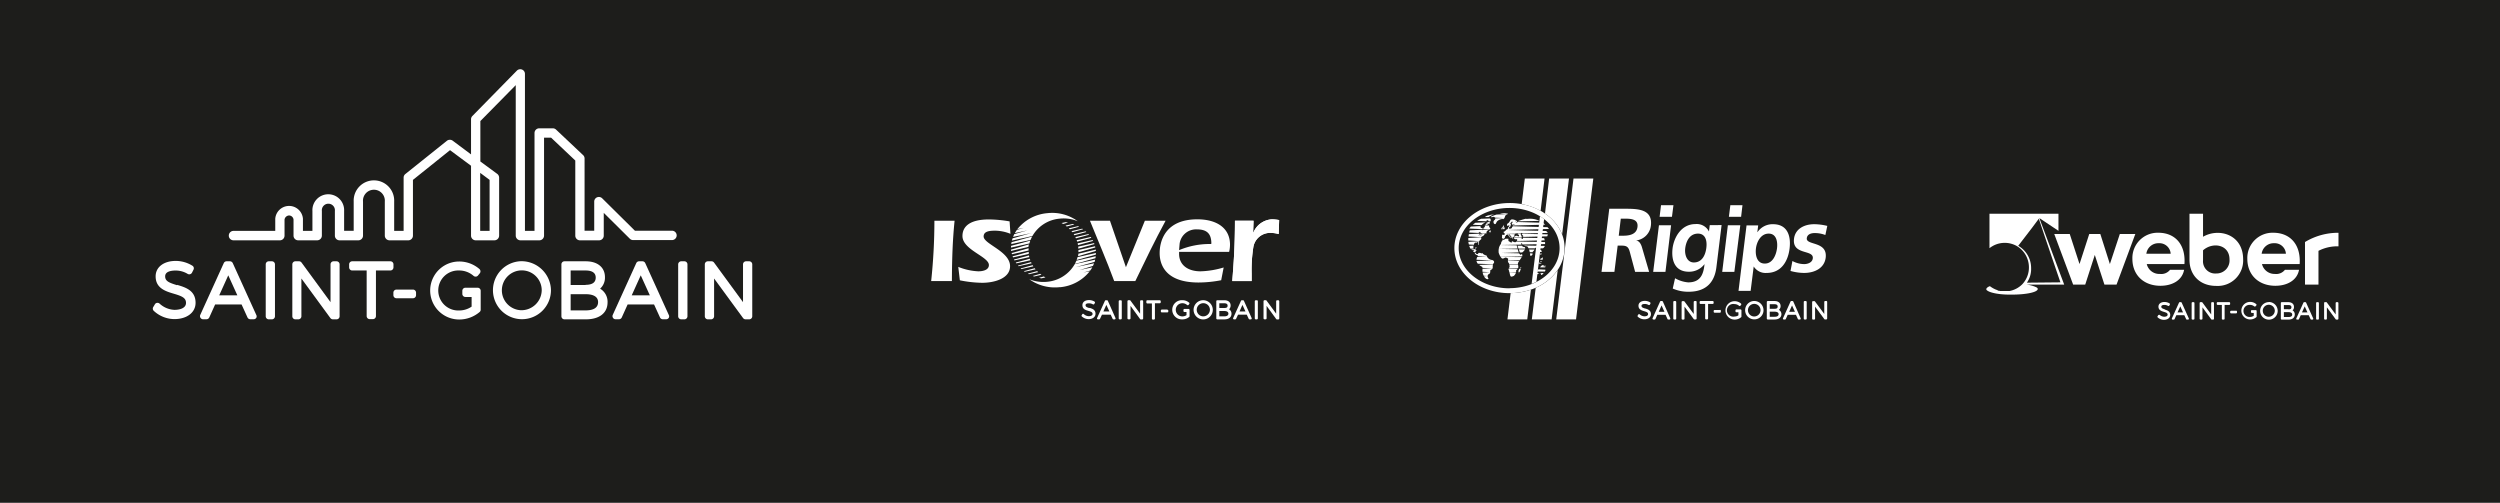 <svg xmlns="http://www.w3.org/2000/svg" viewBox="0 0 603.35 121.34"><defs><style>.a4f0eda6-5196-4254-9398-17dd9735924e{fill:#1d1d1b;}.b6dce0d1-a8b7-4854-a0da-803b17b948f2{fill:#fff;}</style></defs><g id="a2aa39d3-c938-4af4-9b2e-5b5ee96911c1" data-name="Layer 2"><g id="a81ef1fe-7ffb-43d4-aa47-12e78e80e250" data-name="Layer 1"><rect class="a4f0eda6-5196-4254-9398-17dd9735924e" width="603.35" height="121.34"></rect><line class="b6dce0d1-a8b7-4854-a0da-803b17b948f2" x1="202.95" y1="101.74" x2="202.95" y2="16.7"></line><path class="b6dce0d1-a8b7-4854-a0da-803b17b948f2" d="M42.74,68.83c-2-.61-2.88-1-2.88-2.14s1.36-1.4,2.54-1.4a5.53,5.53,0,0,1,2.87.8.75.75,0,0,0,1.07-.29l.34-.68a.73.73,0,0,0-.26-1,7.65,7.65,0,0,0-4-1.15c-2.91,0-4.86,1.5-4.86,3.72,0,2.89,2.44,3.62,4.4,4.2s2.94,1,2.93,2.23-1.44,1.66-2.79,1.66a5.64,5.64,0,0,1-3.55-1.47.76.76,0,0,0-.62-.22.7.7,0,0,0-.55.35l-.4.67a.74.74,0,0,0,.12.9,7.36,7.36,0,0,0,5,2c3,0,5.1-1.59,5.1-3.93,0-3-2.46-3.73-4.45-4.33"></path><path class="b6dce0d1-a8b7-4854-a0da-803b17b948f2" d="M52.91,71.27l2.18-4.82,2.19,4.82Zm3.26-7.78a.75.75,0,0,0-.68-.43h-.8a.75.75,0,0,0-.68.43L48.33,76a.75.75,0,0,0,.06.71.73.73,0,0,0,.62.34h.82a.75.75,0,0,0,.68-.44l1.41-3.13H58.3l1.43,3.13a.75.75,0,0,0,.68.44h.82a.73.73,0,0,0,.62-.34.72.72,0,0,0,0-.71Z"></path><path class="b6dce0d1-a8b7-4854-a0da-803b17b948f2" d="M65.62,63.06h-.75a.74.74,0,0,0-.74.74V76.33a.74.74,0,0,0,.74.74h.75a.74.74,0,0,0,.74-.74V63.8a.74.74,0,0,0-.74-.74"></path><path class="b6dce0d1-a8b7-4854-a0da-803b17b948f2" d="M81.25,63.06h-.74a.74.74,0,0,0-.74.74v9.12l-7-9.56a.74.74,0,0,0-.6-.3h-.88a.74.74,0,0,0-.74.74V76.33a.74.74,0,0,0,.74.74H72a.74.74,0,0,0,.74-.74V67.21l7,9.56a.77.77,0,0,0,.6.3h.88a.74.74,0,0,0,.74-.74V63.8a.74.74,0,0,0-.74-.74"></path><path class="b6dce0d1-a8b7-4854-a0da-803b17b948f2" d="M94.17,63.06H85a.74.74,0,0,0-.74.74v.74a.75.75,0,0,0,.74.74h3.49v11a.74.74,0,0,0,.74.74h.76a.74.74,0,0,0,.74-.74v-11h3.49a.75.75,0,0,0,.74-.74V63.8a.74.74,0,0,0-.74-.74"></path><path class="b6dce0d1-a8b7-4854-a0da-803b17b948f2" d="M99.68,69.89h-4a.74.74,0,0,0-.74.74v.61a.74.74,0,0,0,.74.74h4a.74.74,0,0,0,.73-.74v-.61a.74.74,0,0,0-.73-.74"></path><path class="b6dce0d1-a8b7-4854-a0da-803b17b948f2" d="M115.24,69.44h-2.92a.74.74,0,0,0-.74.74v.75a.74.74,0,0,0,.74.74h1.5V74a5.29,5.29,0,0,1-3,.93,4.83,4.83,0,1,1,0-9.65,5.23,5.23,0,0,1,3.47,1.3.74.74,0,0,0,.55.18.72.72,0,0,0,.52-.27l.45-.55a.76.76,0,0,0-.09-1,7.44,7.44,0,0,0-4.9-1.83,7,7,0,1,0,0,14,7.58,7.58,0,0,0,4.93-1.81.71.71,0,0,0,.26-.56V70.18a.74.74,0,0,0-.74-.74"></path><path class="b6dce0d1-a8b7-4854-a0da-803b17b948f2" d="M125.74,74.87a4.81,4.81,0,1,1,5-4.82,4.91,4.91,0,0,1-5,4.82m0-11.83a7,7,0,1,0,7.23,7,7.13,7.13,0,0,0-7.23-7"></path><path class="b6dce0d1-a8b7-4854-a0da-803b17b948f2" d="M137.72,71h3.62c1.14,0,3,.24,3,1.91s-1.66,2-3,2h-3.62Zm3.62-2.22h-3.62V65.28h3.62c1.1,0,2.43.29,2.43,1.71,0,1.16-.82,1.75-2.43,1.75m3.49.93A3.55,3.55,0,0,0,146,66.9c0-2.37-1.78-3.84-4.65-3.84h-5.12a.74.74,0,0,0-.74.74V76.33a.74.74,0,0,0,.74.74h5.16c3.28,0,5.24-1.54,5.24-4.11a3.67,3.67,0,0,0-1.8-3.29"></path><path class="b6dce0d1-a8b7-4854-a0da-803b17b948f2" d="M152.46,71.27l2.18-4.82,2.19,4.82Zm3.26-7.78a.75.75,0,0,0-.68-.43h-.8a.75.75,0,0,0-.68.43L147.88,76a.75.75,0,0,0,.06.71.73.73,0,0,0,.62.34h.82a.75.75,0,0,0,.68-.44l1.41-3.13h6.38l1.43,3.13a.74.74,0,0,0,.67.44h.83a.73.73,0,0,0,.62-.34.72.72,0,0,0,0-.71Z"></path><path class="b6dce0d1-a8b7-4854-a0da-803b17b948f2" d="M165.17,63.06h-.75a.75.75,0,0,0-.75.74V76.33a.75.75,0,0,0,.75.74h.75a.74.74,0,0,0,.74-.74V63.8a.74.74,0,0,0-.74-.74"></path><path class="b6dce0d1-a8b7-4854-a0da-803b17b948f2" d="M180.8,63.06h-.74a.74.74,0,0,0-.74.74v9.12l-7-9.56a.74.74,0,0,0-.6-.3h-.88a.74.74,0,0,0-.74.74V76.33a.74.74,0,0,0,.74.74h.76a.74.74,0,0,0,.74-.74V67.21l7,9.56a.77.77,0,0,0,.6.3h.88a.74.74,0,0,0,.73-.74V63.8a.74.74,0,0,0-.73-.74"></path><path class="b6dce0d1-a8b7-4854-a0da-803b17b948f2" d="M162.16,55.68h-8.92l-.07-.06-7.84-7.76a1.14,1.14,0,0,0-1.23-.24,1.12,1.12,0,0,0-.69,1v7.06h-2.33V38.25a1.11,1.11,0,0,0-.36-.82l-6.52-6.15a1.11,1.11,0,0,0-.77-.31h-3.26A1.13,1.13,0,0,0,129,32.1V55.72h-2.31V17.79a1.12,1.12,0,0,0-.7-1,1.16,1.16,0,0,0-1.24.25L114,28a1.14,1.14,0,0,0-.32.8v8.46l-4.42-3.3a1.16,1.16,0,0,0-1.38,0L97.83,42a1.1,1.1,0,0,0-.42.88V55.72H95.13V48.64a4.89,4.89,0,1,0-9.77,0v7.06H83.05V50.91a3.83,3.83,0,1,0-7.65,0v4.8H73.11v-.21c0-1,0-2.21,0-2.71a3.35,3.35,0,0,0-6.68,0v2.93H56.35a1.14,1.14,0,0,0-1.13,1.13A1.13,1.13,0,0,0,56.35,58H67.54a1.13,1.13,0,0,0,1.13-1.13V53a1.16,1.16,0,0,1,1.09-1A1.11,1.11,0,0,1,70.84,53c0,.29,0,3.83,0,3.83A1.13,1.13,0,0,0,72,58h4.55a1.14,1.14,0,0,0,1.13-1.13V50.92a1.58,1.58,0,1,1,3.14,0v5.94A1.13,1.13,0,0,0,81.92,58h4.57a1.13,1.13,0,0,0,1.12-1.13V48.66a2.64,2.64,0,1,1,5.26,0v8.21A1.14,1.14,0,0,0,94,58h4.53a1.13,1.13,0,0,0,1.13-1.13V43.41l.08-.06,8.87-7.11L113.68,40V56.85A1.13,1.13,0,0,0,114.81,58h4.52a1.14,1.14,0,0,0,1.13-1.13v-14a1.14,1.14,0,0,0-.45-.9l-4.08-3V29.21l.07-.06,8.47-8.6v36.3A1.14,1.14,0,0,0,125.6,58h4.57a1.14,1.14,0,0,0,1.13-1.13V33.23H133l.06.05,5.78,5.46V56.85A1.13,1.13,0,0,0,140,58h4.59a1.13,1.13,0,0,0,1.12-1.13V51.37L152,57.61a1.11,1.11,0,0,0,.79.33h9.39a1.13,1.13,0,0,0,0-2.26Zm-44-12.27V55.72h-2.27v-14Z"></path><line class="b6dce0d1-a8b7-4854-a0da-803b17b948f2" x1="330.51" y1="101.74" x2="330.51" y2="16.7"></line><line class="b6dce0d1-a8b7-4854-a0da-803b17b948f2" x1="458.07" y1="101.74" x2="458.07" y2="16.7"></line><path class="b6dce0d1-a8b7-4854-a0da-803b17b948f2" d="M230.38,53.28c-.44,4.34-.62,8.66-.65,14.55h-5a138.62,138.62,0,0,0,.78-14.55Z"></path><path class="b6dce0d1-a8b7-4854-a0da-803b17b948f2" d="M231.27,64.41a14.71,14.71,0,0,0,4.82,1.07c1.06,0,2.57-.28,2.57-1.52,0-2.05-6.38-3.65-6.38-7,0-2.41,1.93-4,6.38-4a31.09,31.09,0,0,1,5,.47l.2,3a10.25,10.25,0,0,0-3.66-.76c-1.39,0-2.81.14-2.81,1.4,0,1.84,6.38,3.58,6.38,7.18,0,3-3.88,4-6.72,4a28.72,28.72,0,0,1-5.4-.6Z"></path><path class="b6dce0d1-a8b7-4854-a0da-803b17b948f2" d="M271.75,64.54l-.08.1,4.63-11.36h5c-2.61,4.82-4.95,9.66-7.3,14.55h-5.1c-1.8-4.89-3.88-9.68-5.85-14.55h4.83Z"></path><path class="b6dce0d1-a8b7-4854-a0da-803b17b948f2" d="M284.56,60.78v.47c0,2.71,2.13,4.23,5.16,4.23a21.17,21.17,0,0,0,5.6-.93l-.6,3.08a29.3,29.3,0,0,1-5.46.55c-8.68,0-9.39-5.1-9.39-7.11,0-2.67,1.18-8.14,9.1-8.14,4.55,0,7.88,2,7.88,6.15a7.59,7.59,0,0,1-.21,1.7Zm0-.41a19,19,0,0,1,7.57-1.48.27.27,0,0,0,.22-.08c0-2.26-.92-3.45-3.49-3.45a4,4,0,0,0-4.17,3.45Z"></path><path class="b6dce0d1-a8b7-4854-a0da-803b17b948f2" d="M302.43,56.1h.07A5.16,5.16,0,0,1,307,52.93a10.65,10.65,0,0,1,1.71.18l-.11,3.38a7.13,7.13,0,0,0-1.84-.28,4.1,4.1,0,0,0-4.28,3.43,36,36,0,0,0-.41,6.37v1.82H297.4c.31-4.14.64-8,.64-14.55h4.49Z"></path><path class="b6dce0d1-a8b7-4854-a0da-803b17b948f2" d="M250.72,67.06c.19,0,.39.08.6.12l1-.23a3.3,3.3,0,0,1-.41-.23Z"></path><path class="b6dce0d1-a8b7-4854-a0da-803b17b948f2" d="M249.24,66.6l.33.13,1.78-.41a2.62,2.62,0,0,1-.32-.23Z"></path><path class="b6dce0d1-a8b7-4854-a0da-803b17b948f2" d="M250.31,65.43l-2.24.61.25.14,2.24-.5a3,3,0,0,1-.25-.25"></path><path class="b6dce0d1-a8b7-4854-a0da-803b17b948f2" d="M247.11,65.43l.21.16,2.6-.59-.21-.27Z"></path><path class="b6dce0d1-a8b7-4854-a0da-803b17b948f2" d="M246.31,64.78l.18.16,2.9-.66-.18-.29Z"></path><path class="b6dce0d1-a8b7-4854-a0da-803b17b948f2" d="M245.14,63.36l.13.2,3.38-.74c-.05-.12-.09-.25-.13-.38Z"></path><path class="b6dce0d1-a8b7-4854-a0da-803b17b948f2" d="M245.67,64.1l.14.15,3.16-.7c-.05-.1-.1-.2-.14-.3Z"></path><path class="b6dce0d1-a8b7-4854-a0da-803b17b948f2" d="M244.72,62.63c0,.07.07.15.11.22l3.58-.8-.08-.41Z"></path><path class="b6dce0d1-a8b7-4854-a0da-803b17b948f2" d="M248.24,60.79l-3.85,1.06c0,.09.06.18.1.27l3.79-.85a.28.28,0,0,1,0-.09c0-.13,0-.25,0-.39"></path><path class="b6dce0d1-a8b7-4854-a0da-803b17b948f2" d="M244.16,61.06c0,.1.05.2.08.3l4-.91c0-.17,0-.35,0-.54Z"></path><path class="b6dce0d1-a8b7-4854-a0da-803b17b948f2" d="M244,60.24s0,.08,0,.13a1.2,1.2,0,0,1,0,.2l4.21-1c0-.19.06-.38.1-.58Z"></path><path class="b6dce0d1-a8b7-4854-a0da-803b17b948f2" d="M244,59.34c0,.13,0,.25,0,.41l4.43-1c.06-.23.13-.45.21-.68Z"></path><path class="b6dce0d1-a8b7-4854-a0da-803b17b948f2" d="M244.12,58.45c0,.16-.05.3-.07.45l4.67-1a8.76,8.76,0,0,1,.39-.82Z"></path><path class="b6dce0d1-a8b7-4854-a0da-803b17b948f2" d="M252.72,51.45a10.36,10.36,0,0,0-7.18,3.85l1.54-.31-1.66.48c-.18.26-.34.51-.5.79l3.06-.67-3.2.92c-.1.23-.2.43-.28.66l4.39-.92-4.52,1.27c-.05.17-.11.36-.16.54l4.95-1.1a8.42,8.42,0,0,1,6.58-4.19,8.84,8.84,0,0,1,4.38.63,10.44,10.44,0,0,0-7.4-1.95"></path><path class="b6dce0d1-a8b7-4854-a0da-803b17b948f2" d="M257.77,53.71c-.2,0-.39-.08-.58-.1l-1,.22.41.22Z"></path><path class="b6dce0d1-a8b7-4854-a0da-803b17b948f2" d="M259.28,54.17l-.34-.13-1.78.4.29.23Z"></path><path class="b6dce0d1-a8b7-4854-a0da-803b17b948f2" d="M258.19,55.34l2.24-.62-.25-.14-2.24.51.25.25"></path><path class="b6dce0d1-a8b7-4854-a0da-803b17b948f2" d="M261.39,55.33l-.2-.14-2.61.58a2,2,0,0,1,.24.27Z"></path><path class="b6dce0d1-a8b7-4854-a0da-803b17b948f2" d="M262.19,56l-.19-.17-2.87.66c.06.09.11.2.17.29Z"></path><path class="b6dce0d1-a8b7-4854-a0da-803b17b948f2" d="M263.38,57.4l-.14-.21-3.4.77a2.79,2.79,0,0,1,.14.37Z"></path><path class="b6dce0d1-a8b7-4854-a0da-803b17b948f2" d="M262.81,56.66l-.13-.17-3.14.71c0,.11.08.22.13.33Z"></path><path class="b6dce0d1-a8b7-4854-a0da-803b17b948f2" d="M263.8,58.15a1.13,1.13,0,0,0-.11-.22l-3.6.79c0,.14.06.29.08.43Z"></path><path class="b6dce0d1-a8b7-4854-a0da-803b17b948f2" d="M260.27,60l3.86-1.09a1,1,0,0,0-.1-.24l-3.8.85s0,.06,0,.08,0,.29,0,.4"></path><path class="b6dce0d1-a8b7-4854-a0da-803b17b948f2" d="M264.34,59.73a2.21,2.21,0,0,0-.07-.3l-4,.91c0,.18,0,.34,0,.53Z"></path><path class="b6dce0d1-a8b7-4854-a0da-803b17b948f2" d="M264.47,60.56c0-.05,0-.09,0-.14s0-.13,0-.19l-4.21,1c0,.2-.06.4-.09.6Z"></path><path class="b6dce0d1-a8b7-4854-a0da-803b17b948f2" d="M264.48,61.44c0-.12,0-.26,0-.39l-4.42,1c-.06.23-.14.46-.22.69Z"></path><path class="b6dce0d1-a8b7-4854-a0da-803b17b948f2" d="M264.38,62.31c0-.14.05-.31.07-.47l-4.68,1.07c-.1.26-.22.52-.35.79Z"></path><path class="b6dce0d1-a8b7-4854-a0da-803b17b948f2" d="M255.79,69.32A10.32,10.32,0,0,0,263,65.47l-1.54.31,1.66-.49a5.75,5.75,0,0,0,.5-.78l-3.07.67,3.21-1c.11-.2.19-.42.29-.64l-4.41.93,4.53-1.27a5.18,5.18,0,0,0,.14-.53l-4.93,1.08A8.55,8.55,0,0,1,252.77,68a9,9,0,0,1-4.37-.62,10.55,10.55,0,0,0,7.39,1.92"></path><path class="b6dce0d1-a8b7-4854-a0da-803b17b948f2" d="M302.43,56.1h.07A5.16,5.16,0,0,1,307,52.93a10.65,10.65,0,0,1,1.71.18l-.11,3.38a7.13,7.13,0,0,0-1.84-.28,4.1,4.1,0,0,0-4.28,3.43,36,36,0,0,0-.41,6.37v1.82H297.4c.31-4.14.64-8,.64-14.55h4.49Z"></path><path class="b6dce0d1-a8b7-4854-a0da-803b17b948f2" d="M262.94,74.36c-.66-.2-.95-.33-.95-.71s.45-.45.83-.45a1.82,1.82,0,0,1,.95.26.24.24,0,0,0,.2,0,.24.24,0,0,0,.15-.13l.12-.22a.25.25,0,0,0-.09-.32,2.53,2.53,0,0,0-1.31-.37c-1,0-1.61.49-1.61,1.22,0,1,.81,1.2,1.45,1.39s1,.33,1,.73-.48.55-.92.55a1.85,1.85,0,0,1-1.17-.48.24.24,0,0,0-.39,0l-.13.22a.24.24,0,0,0,0,.3,2.44,2.44,0,0,0,1.64.67c1,0,1.68-.53,1.68-1.3,0-1-.81-1.23-1.46-1.43"></path><path class="b6dce0d1-a8b7-4854-a0da-803b17b948f2" d="M267.37,72.6a.24.24,0,0,0-.22-.14h-.27a.23.23,0,0,0-.22.14l-1.88,4.13a.29.29,0,0,0,0,.24.25.25,0,0,0,.21.11h.27a.26.26,0,0,0,.22-.14l.47-1h2.1l.47,1a.26.26,0,0,0,.23.14H269a.23.23,0,0,0,.2-.11.26.26,0,0,0,0-.24Zm-1.08,2.57.72-1.59.73,1.59Z"></path><path class="b6dce0d1-a8b7-4854-a0da-803b17b948f2" d="M270.49,72.46h-.25a.25.25,0,0,0-.25.24v4.13a.25.25,0,0,0,.25.25h.25a.25.25,0,0,0,.24-.25V72.7a.24.24,0,0,0-.24-.24"></path><path class="b6dce0d1-a8b7-4854-a0da-803b17b948f2" d="M275.64,72.46h-.24a.25.25,0,0,0-.25.24v3l-2.32-3.15a.21.21,0,0,0-.19-.1h-.29a.25.25,0,0,0-.25.24v4.13a.25.25,0,0,0,.25.25h.25a.25.25,0,0,0,.24-.25v-3L275.15,77a.26.26,0,0,0,.2.1h.29a.25.25,0,0,0,.25-.25V72.7a.25.25,0,0,0-.25-.24"></path><path class="b6dce0d1-a8b7-4854-a0da-803b17b948f2" d="M279.9,72.46h-3a.24.24,0,0,0-.24.24V73a.24.24,0,0,0,.24.24H278v3.64a.24.24,0,0,0,.24.25h.25a.25.25,0,0,0,.24-.25V73.19h1.15a.25.25,0,0,0,.25-.24V72.7a.25.25,0,0,0-.25-.24"></path><path class="b6dce0d1-a8b7-4854-a0da-803b17b948f2" d="M281.72,74.71H280.4a.25.25,0,0,0-.24.25v.2a.24.24,0,0,0,.24.24h1.32a.24.24,0,0,0,.24-.24V75a.24.24,0,0,0-.24-.25"></path><path class="b6dce0d1-a8b7-4854-a0da-803b17b948f2" d="M286.85,74.56h-1a.25.25,0,0,0-.24.25v.25a.24.24,0,0,0,.24.24h.5v.76a1.83,1.83,0,0,1-1,.3,1.59,1.59,0,1,1,0-3.18,1.68,1.68,0,0,1,1.14.43.31.31,0,0,0,.19.06.28.28,0,0,0,.17-.09l.15-.19a.25.25,0,0,0,0-.33,2.47,2.47,0,0,0-1.62-.61,2.32,2.32,0,1,0,0,4.63,2.5,2.5,0,0,0,1.62-.59.25.25,0,0,0,.09-.19V74.81a.25.25,0,0,0-.25-.25"></path><path class="b6dce0d1-a8b7-4854-a0da-803b17b948f2" d="M290.32,72.45a2.32,2.32,0,1,0,2.38,2.32,2.35,2.35,0,0,0-2.38-2.32m0,3.9A1.59,1.59,0,1,1,292,74.77a1.61,1.61,0,0,1-1.64,1.58"></path><path class="b6dce0d1-a8b7-4854-a0da-803b17b948f2" d="M296.62,74.64a1.2,1.2,0,0,0,.38-.91c0-.79-.58-1.27-1.53-1.27h-1.69a.24.24,0,0,0-.24.24v4.13a.24.24,0,0,0,.24.25h1.7c1.08,0,1.73-.51,1.73-1.36a1.21,1.21,0,0,0-.59-1.08m-1.16-.31h-1.19V73.19h1.19c.37,0,.81.1.81.56s-.27.58-.81.58m-1.19.73h1.19c.38,0,1,.09,1,.63s-.55.66-1,.66h-1.19Z"></path><path class="b6dce0d1-a8b7-4854-a0da-803b17b948f2" d="M300.21,72.6a.24.24,0,0,0-.22-.14h-.27a.23.23,0,0,0-.22.14l-1.88,4.13a.29.29,0,0,0,0,.24.25.25,0,0,0,.21.11h.27a.26.26,0,0,0,.22-.14l.47-1h2.1l.47,1a.26.26,0,0,0,.23.14h.27a.23.23,0,0,0,.2-.11.26.26,0,0,0,0-.24Zm-1.07,2.57.71-1.59.73,1.59Z"></path><path class="b6dce0d1-a8b7-4854-a0da-803b17b948f2" d="M303.33,72.46h-.25a.25.25,0,0,0-.25.24v4.13a.25.25,0,0,0,.25.25h.25a.25.25,0,0,0,.24-.25V72.7a.24.24,0,0,0-.24-.24"></path><path class="b6dce0d1-a8b7-4854-a0da-803b17b948f2" d="M308.48,72.46h-.24a.25.25,0,0,0-.25.24v3l-2.32-3.15a.21.21,0,0,0-.19-.1h-.29a.25.25,0,0,0-.25.24v4.13a.25.25,0,0,0,.25.25h.25a.25.25,0,0,0,.24-.25v-3L308,77a.26.26,0,0,0,.2.1h.29a.25.25,0,0,0,.25-.25V72.7a.25.25,0,0,0-.25-.24"></path><path class="b6dce0d1-a8b7-4854-a0da-803b17b948f2" d="M522.48,74.66c-.6-.19-.87-.3-.87-.65s.41-.42.77-.42a1.6,1.6,0,0,1,.86.24.2.2,0,0,0,.18,0,.23.23,0,0,0,.15-.12l.1-.2a.22.22,0,0,0-.08-.29,2.33,2.33,0,0,0-1.2-.34c-.88,0-1.47.45-1.47,1.12,0,.87.74,1.09,1.33,1.27s.88.3.88.67-.43.5-.84.5a1.7,1.7,0,0,1-1.07-.45A.26.26,0,0,0,521,76a.21.21,0,0,0-.16.11l-.12.2a.21.21,0,0,0,0,.27,2.2,2.2,0,0,0,1.5.61c.92,0,1.54-.48,1.54-1.19,0-.89-.74-1.12-1.34-1.3"></path><path class="b6dce0d1-a8b7-4854-a0da-803b17b948f2" d="M526.53,73.05a.22.22,0,0,0-.2-.13h-.24a.23.23,0,0,0-.21.13l-1.71,3.78a.22.22,0,0,0,0,.21.22.22,0,0,0,.19.1h.25a.21.21,0,0,0,.2-.13l.43-.94h1.92l.44.94a.21.21,0,0,0,.2.13h.25a.24.24,0,0,0,.19-.1.22.22,0,0,0,0-.21Zm-1,2.34.66-1.45.66,1.45Z"></path><path class="b6dce0d1-a8b7-4854-a0da-803b17b948f2" d="M529.38,72.92h-.22a.22.22,0,0,0-.23.22v3.78a.22.22,0,0,0,.23.22h.22a.22.22,0,0,0,.23-.22V73.14a.22.22,0,0,0-.23-.22"></path><path class="b6dce0d1-a8b7-4854-a0da-803b17b948f2" d="M534.1,72.92h-.22a.22.22,0,0,0-.23.22v2.75L531.53,73a.21.21,0,0,0-.18-.09h-.26a.22.22,0,0,0-.23.22v3.78a.22.22,0,0,0,.23.22h.22a.22.22,0,0,0,.23-.22V74.17l2.11,2.88a.21.21,0,0,0,.18.09h.27a.22.22,0,0,0,.22-.22V73.14a.22.22,0,0,0-.22-.22"></path><path class="b6dce0d1-a8b7-4854-a0da-803b17b948f2" d="M538,72.92h-2.78a.22.22,0,0,0-.23.22v.22a.23.23,0,0,0,.23.23h1v3.33a.22.22,0,0,0,.22.22h.23a.22.22,0,0,0,.22-.22V73.59H538a.22.22,0,0,0,.22-.23v-.22a.22.22,0,0,0-.22-.22"></path><path class="b6dce0d1-a8b7-4854-a0da-803b17b948f2" d="M539.66,75h-1.21a.22.22,0,0,0-.22.22v.18a.22.22,0,0,0,.22.23h1.21a.22.22,0,0,0,.22-.23V75.2a.22.22,0,0,0-.22-.22"></path><path class="b6dce0d1-a8b7-4854-a0da-803b17b948f2" d="M544.35,74.84h-.88a.22.22,0,0,0-.22.23v.22a.22.22,0,0,0,.22.23h.45v.69a1.6,1.6,0,0,1-.9.28,1.46,1.46,0,1,1,0-2.91,1.58,1.58,0,0,1,1.05.39.2.2,0,0,0,.17,0,.19.19,0,0,0,.15-.08l.14-.17a.23.23,0,0,0,0-.31,2.28,2.28,0,0,0-1.48-.55,2.12,2.12,0,1,0,0,4.24,2.3,2.3,0,0,0,1.49-.55.21.21,0,0,0,.08-.17V75.07a.23.23,0,0,0-.23-.23"></path><path class="b6dce0d1-a8b7-4854-a0da-803b17b948f2" d="M547.52,72.91A2.12,2.12,0,1,0,549.7,75a2.15,2.15,0,0,0-2.18-2.12m0,3.57A1.45,1.45,0,1,1,549,75a1.48,1.48,0,0,1-1.5,1.45"></path><path class="b6dce0d1-a8b7-4854-a0da-803b17b948f2" d="M553.28,74.91a1,1,0,0,0,.35-.83c0-.72-.53-1.16-1.4-1.16h-1.55a.22.22,0,0,0-.22.22v3.78a.22.22,0,0,0,.22.22h1.56c1,0,1.58-.46,1.58-1.24a1.11,1.11,0,0,0-.54-1m-1-.28h-1.09v-1h1.09c.33,0,.73.09.73.51s-.25.53-.73.53m-1.09.67h1.09c.34,0,.92.07.92.58s-.5.6-.92.6h-1.09Z"></path><path class="b6dce0d1-a8b7-4854-a0da-803b17b948f2" d="M556.56,73.05a.21.21,0,0,0-.2-.13h-.24a.23.23,0,0,0-.21.13l-1.71,3.78a.22.22,0,0,0,0,.21.2.2,0,0,0,.18.1h.25a.23.23,0,0,0,.21-.13l.42-.94h1.93l.43.94a.23.23,0,0,0,.2.13h.25a.23.23,0,0,0,.19-.1.2.2,0,0,0,0-.21Zm-1,2.34.66-1.45.66,1.45Z"></path><path class="b6dce0d1-a8b7-4854-a0da-803b17b948f2" d="M559.42,72.92h-.23a.22.22,0,0,0-.22.22v3.78a.22.22,0,0,0,.22.22h.23a.22.22,0,0,0,.22-.22V73.14a.22.22,0,0,0-.22-.22"></path><path class="b6dce0d1-a8b7-4854-a0da-803b17b948f2" d="M564.13,72.92h-.22a.22.22,0,0,0-.22.22v2.75L561.56,73a.21.21,0,0,0-.18-.09h-.26a.22.22,0,0,0-.22.22v3.78a.22.22,0,0,0,.22.22h.23a.22.22,0,0,0,.22-.22V74.17l2.12,2.88a.2.2,0,0,0,.18.09h.26a.22.22,0,0,0,.22-.22V73.14a.22.22,0,0,0-.22-.22"></path><polygon class="b6dce0d1-a8b7-4854-a0da-803b17b948f2" points="498.19 68.63 498.2 68.66 498.2 68.63 498.19 68.63"></polygon><path class="b6dce0d1-a8b7-4854-a0da-803b17b948f2" d="M488.6,68.74l0-.06h9.57l-6-16.06,4.62,3.09V51.59H480.14V59.9h0a5.9,5.9,0,0,1,6.83-.38h0l0,0a6,6,0,0,1,2.69,4.93A5.87,5.87,0,0,1,488,68.66h0A5.93,5.93,0,0,1,485,70.23h0l-.27,0h-.06l-.23,0h-.6l-.48,0-.15,0-.32,0-.18,0-.29-.07-.17,0L482,70l-.18-.06-.26-.1-.17-.08-.24-.12-.17-.09-.23-.14-.16-.1-.34-.24c-.56.16-.88.52-.88.72a.4.4,0,0,0,.21.31c.62.52,2.73,1,5.33,1h.69c3.44,0,6.19-.59,6.19-1.36,0-.15-.12-.29-.35-.41a7.37,7.37,0,0,0-2.87-.67h.07Zm1.59-4a6.18,6.18,0,0,0-3.11-5.42L490.4,55l1.66-2.23c.28,1,5.2,15.37,5.2,15.37l-8.09.08A5.74,5.74,0,0,0,490.19,64.77Z"></path><path class="b6dce0d1-a8b7-4854-a0da-803b17b948f2" d="M507.88,68.68l-2.32-7.15-2.31,7.15h-2.92l-4.56-12.21h3.74l2.36,7.26,2.35-7.26h2.67l2.31,7.26,2.4-7.26h3.74l-4.53,12.21Z"></path><path class="b6dce0d1-a8b7-4854-a0da-803b17b948f2" d="M527.19,63.73H518.1a3.1,3.1,0,0,0,3.17,2.38,2.69,2.69,0,0,0,2.45-1h3.39c-.44,2.52-2.82,3.86-5.72,3.86-4,0-6.76-2.58-6.76-6.51a6.1,6.1,0,0,1,6.27-6.29C525.06,56.18,527.53,59.15,527.19,63.73Zm-3.32-2.5A2.71,2.71,0,0,0,521,58.7a2.92,2.92,0,0,0-3,2.53Z"></path><path class="b6dce0d1-a8b7-4854-a0da-803b17b948f2" d="M531.68,57.14c3.86-2.23,9.68-.54,9.68,5.45A6.14,6.14,0,0,1,534.87,69c-4,0-6.46-2.65-6.46-6.29V51.59h3.27Zm0,5.67A2.94,2.94,0,0,0,534.87,66a3.14,3.14,0,0,0,3.2-3.39c0-3.57-4-4.31-6.39-2.2Z"></path><path class="b6dce0d1-a8b7-4854-a0da-803b17b948f2" d="M555,63.73h-9.09A3.11,3.11,0,0,0,549,66.11a2.68,2.68,0,0,0,2.45-1h3.4c-.45,2.52-2.83,3.86-5.72,3.86-4,0-6.76-2.58-6.76-6.51a6.09,6.09,0,0,1,6.26-6.29C552.83,56.18,555.31,59.15,555,63.73Zm-3.32-2.5a2.7,2.7,0,0,0-2.85-2.53,2.92,2.92,0,0,0-3,2.53Z"></path><path class="b6dce0d1-a8b7-4854-a0da-803b17b948f2" d="M564.37,59.45a9.89,9.89,0,0,0-4.83,1.09v8.14h-3.25V58.41a15.45,15.45,0,0,1,8.08-2.23Z"></path><polygon class="b6dce0d1-a8b7-4854-a0da-803b17b948f2" points="379.75 43.09 384.53 43.09 380.36 77.08 375.58 77.08 379.75 43.09"></polygon><path class="b6dce0d1-a8b7-4854-a0da-803b17b948f2" d="M375.94,65.16a12.48,12.48,0,0,1-5.31,4.29h0l-.94,7.63h4.78l1.47-11.92Z"></path><path class="b6dce0d1-a8b7-4854-a0da-803b17b948f2" d="M372.83,51.52A11,11,0,0,1,377,56.58h0l1.66-13.49h-4.79l-1,8.43Z"></path><path class="b6dce0d1-a8b7-4854-a0da-803b17b948f2" d="M377,56.58a11,11,0,0,0-4.16-5.06,10.76,10.76,0,0,0-1-.63,14.91,14.91,0,0,0-4.59-1.63,16.12,16.12,0,0,0-2.9-.26C357,49,351,53.87,351,59.88s6,10.87,13.29,10.87h.26a15.87,15.87,0,0,0,4.89-.84,11.6,11.6,0,0,0,1.16-.45,12.48,12.48,0,0,0,5.31-4.29,9.4,9.4,0,0,0,1.68-5.28A9,9,0,0,0,377,56.58Zm-12.71,13c-6.68,0-12.25-4.34-12.25-9.7s5.57-9.69,12.25-9.69,12.1,4.34,12.1,9.69S371,69.55,364.28,69.55Z"></path><path class="b6dce0d1-a8b7-4854-a0da-803b17b948f2" d="M397.07,74.47c-.63-.19-.91-.31-.91-.67s.43-.44.8-.44a1.72,1.72,0,0,1,.91.25.25.25,0,0,0,.19,0,.26.26,0,0,0,.15-.12l.1-.22a.23.23,0,0,0-.08-.3,2.44,2.44,0,0,0-1.26-.36c-.92,0-1.54.47-1.54,1.17,0,.92.77,1.15,1.39,1.33s.94.32.93.71-.45.52-.88.52a1.77,1.77,0,0,1-1.12-.46.26.26,0,0,0-.2-.07.2.2,0,0,0-.17.11l-.13.21a.24.24,0,0,0,0,.29,2.33,2.33,0,0,0,1.57.64c1,0,1.62-.5,1.62-1.25,0-.94-.78-1.18-1.41-1.37"></path><path class="b6dce0d1-a8b7-4854-a0da-803b17b948f2" d="M401.32,72.79a.24.24,0,0,0-.22-.14h-.25a.22.22,0,0,0-.21.14l-1.8,4a.23.23,0,0,0,.21.33h.26a.24.24,0,0,0,.22-.14l.44-1h2l.45,1a.23.23,0,0,0,.22.14h.26a.21.21,0,0,0,.19-.11.22.22,0,0,0,0-.22Zm-1,2.46.68-1.53.7,1.53Z"></path><path class="b6dce0d1-a8b7-4854-a0da-803b17b948f2" d="M404.31,72.65h-.24a.24.24,0,0,0-.24.23v4a.24.24,0,0,0,.24.24h.24a.24.24,0,0,0,.23-.24v-4a.24.24,0,0,0-.23-.23"></path><path class="b6dce0d1-a8b7-4854-a0da-803b17b948f2" d="M409.25,72.65H409a.24.24,0,0,0-.24.23v2.89l-2.22-3a.26.26,0,0,0-.19-.1h-.28a.23.23,0,0,0-.23.23v4a.23.23,0,0,0,.23.24h.24a.23.23,0,0,0,.23-.24V74l2.22,3a.26.26,0,0,0,.19.1h.28a.23.23,0,0,0,.23-.24v-4a.23.23,0,0,0-.23-.23"></path><path class="b6dce0d1-a8b7-4854-a0da-803b17b948f2" d="M413.33,72.65h-2.91a.23.23,0,0,0-.23.23v.24a.23.23,0,0,0,.23.23h1.1v3.49a.24.24,0,0,0,.24.24H412a.23.23,0,0,0,.23-.24V73.35h1.1a.23.23,0,0,0,.24-.23v-.24a.24.24,0,0,0-.24-.23"></path><path class="b6dce0d1-a8b7-4854-a0da-803b17b948f2" d="M415.08,74.81h-1.27a.23.23,0,0,0-.23.23v.2a.23.23,0,0,0,.23.23h1.27a.23.23,0,0,0,.23-.23V75a.23.23,0,0,0-.23-.23"></path><path class="b6dce0d1-a8b7-4854-a0da-803b17b948f2" d="M420,74.67h-.92a.23.23,0,0,0-.24.23v.24a.23.23,0,0,0,.24.23h.47v.73a1.68,1.68,0,0,1-.94.29,1.53,1.53,0,1,1,0-3,1.66,1.66,0,0,1,1.09.41.28.28,0,0,0,.18.06.26.26,0,0,0,.16-.09l.14-.17a.24.24,0,0,0,0-.33,2.34,2.34,0,0,0-1.54-.58,2.22,2.22,0,1,0,0,4.44,2.38,2.38,0,0,0,1.56-.57.23.23,0,0,0,.08-.18V74.9a.23.23,0,0,0-.23-.23"></path><path class="b6dce0d1-a8b7-4854-a0da-803b17b948f2" d="M423.32,72.64a2.22,2.22,0,1,0,2.29,2.22,2.25,2.25,0,0,0-2.29-2.22m0,3.74a1.52,1.52,0,1,1,1.57-1.52,1.54,1.54,0,0,1-1.57,1.52"></path><path class="b6dce0d1-a8b7-4854-a0da-803b17b948f2" d="M429.36,74.74a1.12,1.12,0,0,0,.37-.88c0-.74-.56-1.21-1.47-1.21h-1.62a.24.24,0,0,0-.24.23v4a.24.24,0,0,0,.24.23h1.63c1,0,1.66-.49,1.66-1.3a1.16,1.16,0,0,0-.57-1m-1.11-.29h-1.14v-1.1h1.14c.35,0,.77.09.77.54s-.26.56-.77.56m-1.14.7h1.14c.37,0,1,.08,1,.6s-.52.63-1,.63h-1.14Z"></path><path class="b6dce0d1-a8b7-4854-a0da-803b17b948f2" d="M432.8,72.79a.23.23,0,0,0-.21-.14h-.26a.23.23,0,0,0-.21.14l-1.8,4a.24.24,0,0,0,0,.22.23.23,0,0,0,.2.11h.26a.23.23,0,0,0,.21-.14l.45-1h2l.45,1a.23.23,0,0,0,.21.14h.26a.23.23,0,0,0,.2-.11.25.25,0,0,0,0-.22Zm-1,2.46.69-1.53.7,1.53Z"></path><path class="b6dce0d1-a8b7-4854-a0da-803b17b948f2" d="M435.79,72.65h-.24a.23.23,0,0,0-.23.23v4a.23.23,0,0,0,.23.24h.24a.24.24,0,0,0,.24-.24v-4a.24.24,0,0,0-.24-.23"></path><path class="b6dce0d1-a8b7-4854-a0da-803b17b948f2" d="M440.73,72.65h-.23a.23.23,0,0,0-.23.23v2.89l-2.23-3a.22.22,0,0,0-.18-.1h-.28a.24.24,0,0,0-.24.23v4a.24.24,0,0,0,.24.24h.24a.24.24,0,0,0,.23-.24V74l2.22,3a.23.23,0,0,0,.19.1h.27a.24.24,0,0,0,.24-.24v-4a.24.24,0,0,0-.24-.23"></path><path class="b6dce0d1-a8b7-4854-a0da-803b17b948f2" d="M391.19,52.77h1c1.53,0,3.22.16,3,2s-2,2.12-3.52,2.12h-1l.49-4.11Zm-4.64,12.84h3.07l.79-6.33h1c1.3,0,1.64.44,1.94,1.57l1.27,4.76H398l-1.75-6c-.21-.67-.62-1.51-1.43-1.57v0a4.08,4.08,0,0,0,3.6-3.54c.52-4.23-3.44-4.12-6.74-4.12h-3.3l-1.87,15.23Z"></path><path class="b6dce0d1-a8b7-4854-a0da-803b17b948f2" d="M398.94,65.61h3l1.36-11.24h-2.93l-1.39,11.24Zm1.63-13.29h2.94l.36-2.79h-3l-.34,2.79Z"></path><path class="b6dce0d1-a8b7-4854-a0da-803b17b948f2" d="M408.8,63.34c-1.7,0-2.27-1.88-2.09-3.4.21-1.73,1.08-3.56,3.09-3.56,1.71,0,2.26,1.57,2,3.5s-1.18,3.46-3,3.46Zm3.83-9-.19,1.53h0a3.29,3.29,0,0,0-3.26-1.79c-3.37,0-5.16,3.12-5.52,5.83-.36,3,.6,5.67,3.93,5.67a4.63,4.63,0,0,0,3.73-1.78h.05c-.24,1.94-.68,4.35-3.94,4.35a7.55,7.55,0,0,1-3.17-1l-.56,2.49a9.27,9.27,0,0,0,3.82.77c4.76,0,6.35-2.88,6.72-5.94l1.25-10.15Z"></path><path class="b6dce0d1-a8b7-4854-a0da-803b17b948f2" d="M415.63,65.61h2.94L420,54.37h-3l-1.36,11.24Zm1.62-13.29h2.95l.33-2.79H417.6l-.35,2.79Z"></path><path class="b6dce0d1-a8b7-4854-a0da-803b17b948f2" d="M419.57,70.19h2.93l.74-5.88h0a3.38,3.38,0,0,0,3.12,1.56c3.54,0,5.17-2.83,5.54-5.91s-.55-5.85-4-5.85A4.4,4.4,0,0,0,424.17,56h-.05l.2-1.6h-2.81l-1.94,15.82Zm7.29-13.81c1.91,0,2.2,2.07,2,3.58s-1,3.65-2.94,3.65-2.33-2.06-2.14-3.65,1.18-3.58,3.07-3.58Z"></path><path class="b6dce0d1-a8b7-4854-a0da-803b17b948f2" d="M441,54.52a13.52,13.52,0,0,0-3.17-.41c-2.3,0-4.56,1.07-4.86,3.49-.51,4.06,4.8,2.55,4.53,4.75-.13,1.09-1.36,1.39-2.1,1.39a6.12,6.12,0,0,1-2.82-.75l-.46,2.4a12.4,12.4,0,0,0,3.29.48c2.39,0,4.86-1.05,5.2-3.67.49-4.06-4.78-2.92-4.56-4.71.12-1,1.11-1.24,1.89-1.24a7,7,0,0,1,2.59.47l.47-2.2Z"></path><path class="b6dce0d1-a8b7-4854-a0da-803b17b948f2" d="M369.64,68.53c.4-.16.79-.33,1.16-.52l1.86-15.14a12.07,12.07,0,0,0-1-.7Z"></path><path class="b6dce0d1-a8b7-4854-a0da-803b17b948f2" d="M367.22,49.26a14.91,14.91,0,0,1,4.59,1.63l.95-7.8H368l-.76,6.17Z"></path><path class="b6dce0d1-a8b7-4854-a0da-803b17b948f2" d="M369.47,69.9a15.81,15.81,0,0,1-4.89.84l-.77,6.34h4.78l.88-7.18Z"></path><path class="b6dce0d1-a8b7-4854-a0da-803b17b948f2" d="M371.73,65.89c0,.09.06.14.16.13s0,.16,0,.26,0,.06.1.08a1.13,1.13,0,0,0,.34-.19l.21-.26Z"></path><path class="b6dce0d1-a8b7-4854-a0da-803b17b948f2" d="M371.73,63.07s0,0,0,.07a.18.18,0,0,0,.31.07l.08-.13Z"></path><path class="b6dce0d1-a8b7-4854-a0da-803b17b948f2" d="M371.33,63.37a.09.09,0,0,0-.09.14,1.24,1.24,0,0,0,.22.1l.63,0-.41-.18A2.19,2.19,0,0,0,371.33,63.37Z"></path><path class="b6dce0d1-a8b7-4854-a0da-803b17b948f2" d="M367.09,64.5a.46.46,0,0,0-.17.1.94.94,0,0,0-.1.1h.29C367.13,64.61,367.14,64.52,367.09,64.5Z"></path><path class="b6dce0d1-a8b7-4854-a0da-803b17b948f2" d="M364.32,65.68a3,3,0,0,0,.21.95l.77,0a1.87,1.87,0,0,0,.58-.88Z"></path><path class="b6dce0d1-a8b7-4854-a0da-803b17b948f2" d="M370.87,66.28a3.94,3.94,0,0,1,.69-.39l-.64,0a.57.57,0,0,1,0,.14c0,.06-.07.11-.11.16S370.79,66.33,370.87,66.28Z"></path><path class="b6dce0d1-a8b7-4854-a0da-803b17b948f2" d="M366.72,65.8l0,0h-.25a.29.29,0,0,0,0,.09S366.64,66,366.72,65.8Z"></path><path class="b6dce0d1-a8b7-4854-a0da-803b17b948f2" d="M371.57,61.19a.6.6,0,0,0,.07.18.32.32,0,0,0,.49-.16Z"></path><path class="b6dce0d1-a8b7-4854-a0da-803b17b948f2" d="M362.74,54.51l-.05.12c0,.07,0,.1,0,.08s0,0,0,0,0,.17.07.16.08,0,.09,0a.32.32,0,0,1,0,.1s-.07,0-.08,0,0,.09,0,.13,0,.06-.05.08,0,.08,0,.08h.09s0,0,0,0-.21.16-.22.18,0,.05.05,0,.09-.1.21-.13l0,0s.05,0,.06,0a.47.47,0,0,1,.16,0s.16-.08,0-.1.05,0,.06-.05.06-.2-.07-.2a.58.58,0,0,0-.21-.4.06.06,0,0,1,0,0l0-.11c.05-.08,0-.11-.06-.09s-.05,0,0-.09S362.83,54.27,362.74,54.51Z"></path><path class="b6dce0d1-a8b7-4854-a0da-803b17b948f2" d="M364.53,54.47h-.4a.33.33,0,0,0,.11.22C364.2,55,364.53,54.84,364.53,54.47Z"></path><path class="b6dce0d1-a8b7-4854-a0da-803b17b948f2" d="M362.45,55.37c.29-.15.19-.35.19-.35s.09,0,.09-.06-.09-.2-.19-.13,0,.07,0,.08l-.08,0s0,.06,0,.08l-.05,0s0,0,0,.06-.1.15-.09.19S362.41,55.37,362.45,55.37Z"></path><path class="b6dce0d1-a8b7-4854-a0da-803b17b948f2" d="M372.82,59.35l-5.08-.1a2,2,0,0,0,.84.19,2.58,2.58,0,0,1,.32.49l1.56,0c.21-.25.29-.17.33,0l1.56,0A.91.91,0,0,0,372.82,59.35Z"></path><path class="b6dce0d1-a8b7-4854-a0da-803b17b948f2" d="M371.3,61.21s0,0,0,0h-.44c0,.19.07.4.12.58h.35A1.15,1.15,0,0,1,371.3,61.21Z"></path><path class="b6dce0d1-a8b7-4854-a0da-803b17b948f2" d="M362.58,57.54c.07,0,.09.08.12.11s.07-.08.28,0c0,0,0-.11.07-.14a.23.23,0,0,0,.16-.16s-.16-.16.22-.44a.08.08,0,0,0,0-.09c0-.12,0-.2.17-.13s.12,0,.13,0c.29-.34.26.12.39.28s.16,0,.27.31c0,0,0,0,0,.06h.13s0-.12,0-.15l.08.07,0,0a.76.76,0,0,0-.16-.2c-.21-.12-.1-.24-.36-.44.19-.25.27.08.27.08s0,.06.38.29a.52.52,0,0,0,.05.38h.25l0-.07a.76.76,0,0,0,.21-.19c.06,0,0,.06.08.07s.1,0,.16-.14-.06-.1,0-.25a.66.66,0,0,1,.12-.28l-2.28-.05,2.37-.06a.74.74,0,0,1,.42-.15.32.32,0,0,1,.21,0,.15.15,0,0,1,0,.11l.67,0c.13-.15.26-.19.39-.08l.07.07,6.07-.14a1,1,0,0,0-.4-.46l-9.3-.24,10-.25a3.5,3.5,0,0,0-.35-.43l-8.39-.23a.32.32,0,0,0,.05.15c-.09.08-.11-.13-.21-.07.07.54-.49.53-.59.49s-.12.08-.17.05a.08.08,0,0,1,0-.11c.05-.06.06-.25-.06-.17s-.05,0,0,0c.08-.27-.16-.27-.15,0v0c0,.41-.27.42-.27.42-.22.12-.32.23-.31.34-.17,0-.25.08-.24.2-.21,0-.29,0-.24.16s.06.19.3.31c0,.48-.53.28-.53.28-.21,0-.17.09-.13.21s-.13.46,0,.59,0,.09,0,.14S362.56,57.55,362.58,57.54Z"></path><path class="b6dce0d1-a8b7-4854-a0da-803b17b948f2" d="M370.79,60.35c0,.11,0,.28,0,.47l1.34,0v0a1,1,0,0,1-.17-.51l-1.19,0A.8.8,0,0,1,370.79,60.35Z"></path><path class="b6dce0d1-a8b7-4854-a0da-803b17b948f2" d="M367.06,64.85h-.35a1.29,1.29,0,0,0-.26.68v.09h.34C366.85,65.43,366.93,65.17,367.06,64.85Z"></path><path class="b6dce0d1-a8b7-4854-a0da-803b17b948f2" d="M371,62.13h-.24a.22.22,0,0,0,0,.08s.09.26.17.51h.34C371.18,62.5,371.06,62.26,371,62.13Z"></path><path class="b6dce0d1-a8b7-4854-a0da-803b17b948f2" d="M371.3,65a1,1,0,0,0-.36.53l1.9,0a.87.87,0,0,0,.12-.27,1.15,1.15,0,0,0,0-.18Z"></path><path class="b6dce0d1-a8b7-4854-a0da-803b17b948f2" d="M365.05,54.43l7.88-.21c-.18-.15-.38-.31-.6-.46l-6.07-.18a.37.37,0,0,1-.17.12.56.56,0,0,1-.3-.13l-.72,0a.48.48,0,0,1-.19.29c-.11.13.12.36.18.4.3-.19.51-.12.46,0C365.19,54.26,365.08,54.35,365.05,54.43Z"></path><path class="b6dce0d1-a8b7-4854-a0da-803b17b948f2" d="M372.86,64l-.23.49a.35.35,0,0,0-.12-.3c0-.06.07-.13.11-.2h-.34a1,1,0,0,0-.58.55l1.23,0v-.08a1,1,0,0,0,0-.42h-.1Z"></path><path class="b6dce0d1-a8b7-4854-a0da-803b17b948f2" d="M368,60.27l0-.08-1.44,0,.2.63a.44.44,0,0,0,.08.11h.52A2.55,2.55,0,0,0,368,60.27Z"></path><path class="b6dce0d1-a8b7-4854-a0da-803b17b948f2" d="M372.16,62.15a.13.13,0,0,1,0,.07c-.1.21-.38.06-.44.41v.06l.61,0a.06.06,0,0,0,0,0,.79.79,0,0,1,.06-.48Z"></path><path class="b6dce0d1-a8b7-4854-a0da-803b17b948f2" d="M366.48,60l1.59,0a.3.3,0,0,0-.16-.39c-.35,0-.53-.14-.57-.31l-1.11,0Z"></path><path class="b6dce0d1-a8b7-4854-a0da-803b17b948f2" d="M371.37,62.52c.11,0,.1-.18.05-.39h-.32C371.18,62.36,371.27,62.52,371.37,62.52Z"></path><path class="b6dce0d1-a8b7-4854-a0da-803b17b948f2" d="M371.36,63.06H371a.83.83,0,0,1,0,.15C371.14,63.34,371.35,63.36,371.36,63.06Z"></path><path class="b6dce0d1-a8b7-4854-a0da-803b17b948f2" d="M364.15,64.78l2.25-.07a1.72,1.72,0,0,0-.06-.85l-2.08,0a1.55,1.55,0,0,1,.05.61A2.11,2.11,0,0,0,364.15,64.78Z"></path><path class="b6dce0d1-a8b7-4854-a0da-803b17b948f2" d="M363.92,62.89a.83.83,0,0,0,.24.64,1,1,0,0,1,.1.27l2.06,0,0-.08a1.3,1.3,0,0,1,.33-.72Z"></path><path class="b6dce0d1-a8b7-4854-a0da-803b17b948f2" d="M370.34,60.23l-1.32,0a5.27,5.27,0,0,1,.17.64h.72s0-.08,0-.11A1.83,1.83,0,0,0,370.34,60.23Z"></path><path class="b6dce0d1-a8b7-4854-a0da-803b17b948f2" d="M362.17,62l5.19-.12a.76.76,0,0,0,0-.49c-.08-.11-.24,0-.35.13a1.32,1.32,0,0,1-.4-.38l-4.89-.1A3.15,3.15,0,0,0,362.17,62Z"></path><path class="b6dce0d1-a8b7-4854-a0da-803b17b948f2" d="M369.84,61.48c0-.12,0-.22.05-.32h-.65c0,.18.07.37.1.6A.68.68,0,0,0,369.84,61.48Z"></path><path class="b6dce0d1-a8b7-4854-a0da-803b17b948f2" d="M360,62.73a1.49,1.49,0,0,1-1.23-1.06c-.53-.12-.88-.37-.91-.51s-.11,0-.22,0a2.46,2.46,0,0,1-.47-.14l-.3,0a.28.28,0,0,0-.09.07c0,.17-.12.19-.19.22a.42.42,0,0,1-.44-.25h-.25a.41.41,0,0,1,.05.09c.08.23.31.38.69.46a1.77,1.77,0,0,0,0,.23l2.18.1-2.3.09a1.75,1.75,0,0,0-.19.66l3.84.16-3.83.13a1.28,1.28,0,0,0,.32.66l3.62.14a.55.55,0,0,1,.11-.15C360.73,63.36,360.66,62.85,360,62.73Z"></path><path class="b6dce0d1-a8b7-4854-a0da-803b17b948f2" d="M354.69,55.17a.2.2,0,0,1,.11,0l3,.13c0-.16.08-.24,0-.23-.39,0-.58-.25-.48-.51l-2.34.12q-.21.24-.39.48Z"></path><path class="b6dce0d1-a8b7-4854-a0da-803b17b948f2" d="M358.26,56.55a.39.39,0,0,1,.2-.2l-.86,0s0,.08,0,.09a.25.25,0,0,1-.12,0,.13.13,0,0,0-.1.09v.07c0,.05,0,.1-.07.06s0-.23,0-.27h-.14a1.63,1.63,0,0,0-.15.36c-.05.14-.11.16-.14.13a1.3,1.3,0,0,1,.17-.49l-2.55.12a5.39,5.39,0,0,0-.08.56l3.07.17c.07-.15.33-.24.33-.24A.85.85,0,0,0,358.26,56.55Zm-.56.1c-.09.08-.34.14-.47.29s-.13,0-.08,0a1.52,1.52,0,0,1,.67-.43S357.76,56.6,357.7,56.65Z"></path><path class="b6dce0d1-a8b7-4854-a0da-803b17b948f2" d="M358.4,54.38l.6,0a.28.28,0,0,1,0-.09s.11-.15,0-.2A.51.51,0,0,0,358.4,54.38Z"></path><path class="b6dce0d1-a8b7-4854-a0da-803b17b948f2" d="M359.2,54.42h.18C359.43,54.09,359.28,54.32,359.2,54.42Z"></path><path class="b6dce0d1-a8b7-4854-a0da-803b17b948f2" d="M357.52,54.34l.14-.11a3.09,3.09,0,0,1,.86-.58l-2.44.11a4.64,4.64,0,0,0-.64.48Z"></path><path class="b6dce0d1-a8b7-4854-a0da-803b17b948f2" d="M357,56.15a.53.53,0,0,0-.11.09h.15S357.09,56.12,357,56.15Z"></path><path class="b6dce0d1-a8b7-4854-a0da-803b17b948f2" d="M359.43,55.38l-1.49.07c-.05.16-.17.13-.16,0s0,0,0,0l-3.06.14c-.06.18-.11.36-.16.53l2.26.1v0a.73.73,0,0,1,.08-.09s.25-.33.39-.07c0,.05,0,.16.15.22l1.09.05.08,0h.1l.08,0C358.63,56,358.84,55.69,359.43,55.38Z"></path><path class="b6dce0d1-a8b7-4854-a0da-803b17b948f2" d="M359.46,55.36l.15-.07c.26-.19-.3-.32-.24-.85l-.22,0c-.07,0-.1,0-.12,0l-.71,0c.11.2.06.4-.25.53-.05,0-.07.15-.09.27Z"></path><path class="b6dce0d1-a8b7-4854-a0da-803b17b948f2" d="M359,53.68c-.58.2-.36.34.12.34s.52-.2.38-.42l-.42,0Z"></path><path class="b6dce0d1-a8b7-4854-a0da-803b17b948f2" d="M364.54,66.64a.69.69,0,0,0,.11.13.72.72,0,0,0,.57-.11Z"></path><path class="b6dce0d1-a8b7-4854-a0da-803b17b948f2" d="M363.92,62.89l2.81-.07a7.55,7.55,0,0,0,.53-.77L362.17,62a1.5,1.5,0,0,0,.32.37c.25.14.74-.19.74-.19a.82.82,0,0,1,.77.32A1.2,1.2,0,0,0,363.92,62.89Z"></path><path class="b6dce0d1-a8b7-4854-a0da-803b17b948f2" d="M365.91,65.63a.19.19,0,0,1,0-.07l0-.37a.64.64,0,0,0,.37-.35l-2.19,0a.29.29,0,0,0,0,.24,2.65,2.65,0,0,1,.17.64Z"></path><path class="b6dce0d1-a8b7-4854-a0da-803b17b948f2" d="M360.32,63.81l-3.35.13a4.12,4.12,0,0,0,.79.48l0,.23,2.45.11-2.43.1,0,.28a3.1,3.1,0,0,0,0,.45l1.84.11-1.8.08a3.32,3.32,0,0,0,.26.77l.89.06-.83.06a1.77,1.77,0,0,0,.55.62c.34.15.52.12.53-.1-.38-.55-.19-.94.26-1.13a.73.73,0,0,0,.16-.65c0-.28.28-.3.41-.42a.71.71,0,0,0,.19-.67C360.29,64,360.27,63.91,360.32,63.81Z"></path><path class="b6dce0d1-a8b7-4854-a0da-803b17b948f2" d="M362.75,52.9c.53-.17.32-.84.83-1.11l.31-.14c.06,0,.07-.06,0-.08a4,4,0,0,0-1.49-.07l-.44.09,1.74.09-2.51.1a8.19,8.19,0,0,0-1.27.47c-.14.07-.09.21.13.17l.29-.07a.45.45,0,0,1,.47.18l2.2.1-2.14.08a.5.5,0,0,1-.25.44.57.57,0,0,0-.18.34l.83,0-.84,0c0,.34.16.68.51.58.22-.41.36-.64.36-.64a2.14,2.14,0,0,1,1.32-.58Z"></path><path class="b6dce0d1-a8b7-4854-a0da-803b17b948f2" d="M366.55,60.91a1.29,1.29,0,0,1-.09-.16l-.16-.59-4.55-.09,4.5-.09-.22-.77-4-.08,5.18-.1c-.06-.09-.13-.21-.11-.27s.21-.06.23,0a.72.72,0,0,0,.12.25l5.43-.11a1.93,1.93,0,0,0,0-.48L366,58.28a.45.45,0,0,1-.27.17.94.94,0,0,1-.65-.2h-.18c-.07.11,0,.3-.15.3a1.88,1.88,0,0,1-.54-.31l-1.72,0,1.65,0a.54.54,0,0,1-.05-.59,2,2,0,0,0-.8,0c-.23.08-.28.3-.36.25-.46-.26-.21.08-.43.3a.56.56,0,0,0-.2.34c-.05.36-.06.3-.27.62a2.58,2.58,0,0,0-.34,1.08,2.91,2.91,0,0,0,0,.66c0,.06,0,.12,0,.18Z"></path><path class="b6dce0d1-a8b7-4854-a0da-803b17b948f2" d="M372.82,58l-.09-.27-.07-.26-5.1-.1c0,.06,0,.31-.14.3a.28.28,0,0,1-.25-.31l-1.84,0a.47.47,0,0,0,.59.37c.27-.05.29.2.19.43Z"></path><path class="b6dce0d1-a8b7-4854-a0da-803b17b948f2" d="M371.54,53.31A5.1,5.1,0,0,0,369,52.8s-.6.05-.81,0a17.35,17.35,0,0,0-1.83.56s0,0,0,.06Z"></path><path class="b6dce0d1-a8b7-4854-a0da-803b17b948f2" d="M364.48,57.51a.5.5,0,0,0,.09-.2h-.14s0,0,0,0S364.46,57.52,364.48,57.51Z"></path><path class="b6dce0d1-a8b7-4854-a0da-803b17b948f2" d="M363.72,54.47c.11.11.4-.13.4-.13a.94.94,0,0,0,0,.12l.4,0h0c.4-.11-.06-.34,0-.55s.28-.16.24-.34h0l-.44,0h.47c.1-.14.22-.12.23,0l.66,0,0,0c0-.15.17,0,.32,0s.25-.1.11-.17a1.94,1.94,0,0,0-1.25-.45c-.52.15-.33.4-.81.88A.52.52,0,0,0,363.72,54.47Z"></path><path class="b6dce0d1-a8b7-4854-a0da-803b17b948f2" d="M367,56.41l-1.11,0s0,.09.05.08a.63.63,0,0,1,.63.25c.11.12,0,.37-.16.3-.36-.18-.54-.2-.77,0a.52.52,0,0,0-.25.27l1.87,0a.49.49,0,0,1,0-.11C367.28,57,367,56.7,367,56.41Z"></path><path class="b6dce0d1-a8b7-4854-a0da-803b17b948f2" d="M364.92,57.37s.22,0,0,.12c.11.18.3,0,.29-.05s0-.07-.06-.12h-.27Z"></path><path class="b6dce0d1-a8b7-4854-a0da-803b17b948f2" d="M367.53,56.42s0,.08-.14,0h-.1a.11.11,0,0,0,0,.16,1.58,1.58,0,0,0,.25.26s.2.22,0,.27-.14,0-.12.07l6-.14a3.47,3.47,0,0,0,.13-.48Z"></path><path class="b6dce0d1-a8b7-4854-a0da-803b17b948f2" d="M360.6,51.81l-.73,0a3.05,3.05,0,0,0-.4.13,2,2,0,0,0-.71.2c-.26.06-.32.17-.29.25l.78,0a.66.66,0,0,0,.17-.12l.35-.2.36-.16Z"></path><path class="b6dce0d1-a8b7-4854-a0da-803b17b948f2" d="M357.32,57.86c.18-.08.21-.23.14-.49a.14.14,0,0,1,0-.11l-3.1.18q0,.3,0,.6l2.64.16A.94.94,0,0,1,357.32,57.86Z"></path><path class="b6dce0d1-a8b7-4854-a0da-803b17b948f2" d="M356.26,59.62c-.16,0-.23.34-.24.36h.23l0-.06S356.4,59.63,356.26,59.62Z"></path><path class="b6dce0d1-a8b7-4854-a0da-803b17b948f2" d="M355.64,60a1.15,1.15,0,0,1,0-.72l0,0-1.06.06a4.37,4.37,0,0,0,.29.67Z"></path><path class="b6dce0d1-a8b7-4854-a0da-803b17b948f2" d="M355.74,59.07a.71.71,0,0,0,0-.15c0-.08.17-.28.29-.37s.16.13.26.09.06-.21.17-.21a1,1,0,0,1,.32.07l0,.3v.1s0,.18.07.23h0a.05.05,0,0,0,0,0c.06,0,.08-.12.07-.23v-.44l.06-.24,0,0-2.61.15a4.26,4.26,0,0,0,.13.64Z"></path><path class="b6dce0d1-a8b7-4854-a0da-803b17b948f2" d="M355.08,60.2a.64.64,0,0,0,.44.19l.2,0,.08,0c0,.09-.33.27-.27.35l.24.09.07.07v0h.28a.6.6,0,0,1,0-.26l.16-.12c.14-.12,0-.26-.23-.1a2.26,2.26,0,0,1,.12-.31Z"></path><path class="b6dce0d1-a8b7-4854-a0da-803b17b948f2" d="M359.71,56c.09-.15.12-.2.05-.18s0-.1,0-.1-.05,0,0-.05,0-.09,0,0-.08,0-.08,0-.09,0-.06,0,.06,0,.1-.11,0-.07,0,0h0l-.06,0a.72.72,0,0,0-.27.42s0,.08,0,.06.12,0,.12,0,.09,0,.11,0,0,.11.11,0,.07,0,.07,0S359.71,56,359.71,56Z"></path><path class="b6dce0d1-a8b7-4854-a0da-803b17b948f2" d="M357.41,52.83a3.13,3.13,0,0,0-.91.48l2.24.1c0-.12,0-.24.26-.27,0,0,.32.1.26.29l.41,0a.52.52,0,0,0-.07-.7l-2.18.07Z"></path></g></g></svg>